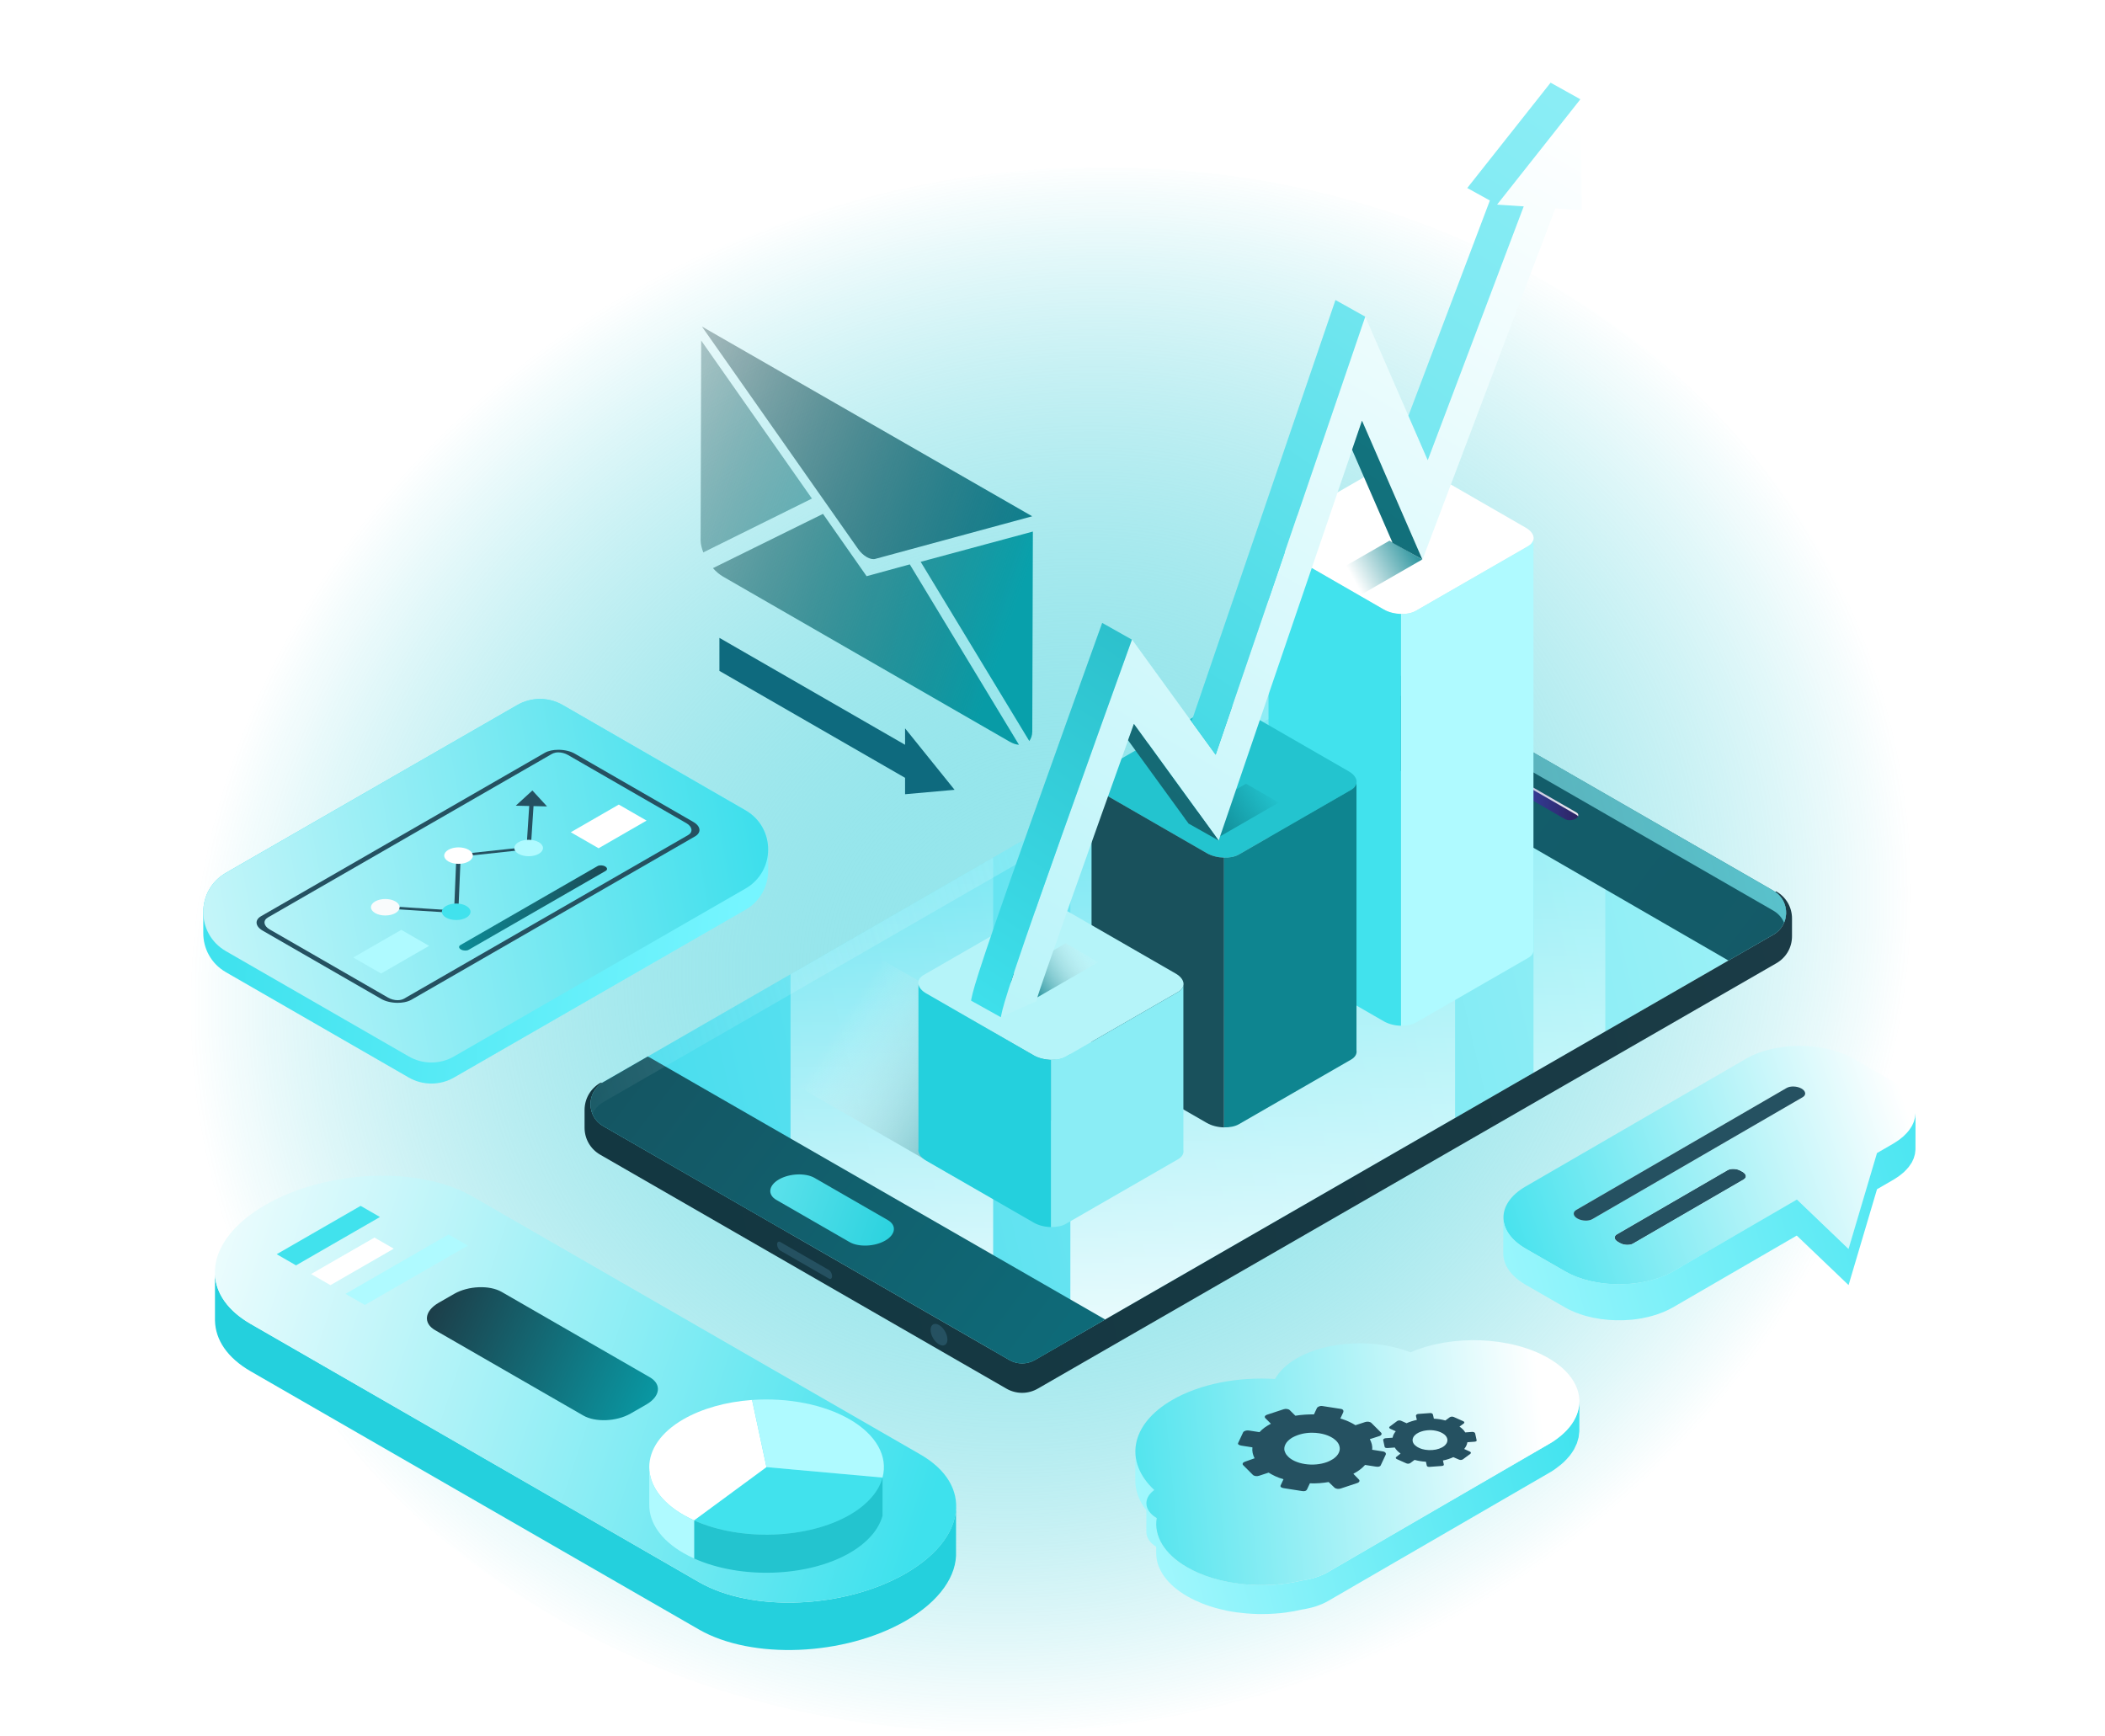 <svg width="611" height="504" viewBox="0 0 611 504" fill="none" xmlns="http://www.w3.org/2000/svg">
<g filter="url(#filter0_f_865_2638)">
<path d="M176.65 477.771C295.769 535.116 449.802 491.149 520.701 379.563C591.601 267.978 552.511 131.035 433.391 73.689C314.272 16.344 160.239 60.312 89.34 171.897C18.44 283.482 57.53 420.425 176.65 477.771Z" fill="url(#paint0_radial_865_2638)"/>
</g>
<g clip-path="url(#clip0_865_2638)">
<path d="M505.829 340.212C506.943 340.852 507.076 341.843 506.12 342.398L474.013 361.011C473.057 361.566 471.338 361.494 470.224 360.854L469.606 360.503C468.493 359.863 468.371 358.873 469.328 358.317L501.435 339.705C502.391 339.149 504.098 339.222 505.212 339.862L505.829 340.212Z" fill="#255161"/>
<path d="M544.862 334.741L536.606 362.569L521.63 348.22L485.6 369.115C477.041 374.079 462.973 374.079 454.353 369.115L442.9 362.52C434.268 357.544 434.22 349.416 442.791 344.452L506.823 307.336C515.383 302.372 529.451 302.372 538.083 307.348L549.535 313.943C558.155 318.907 558.204 327.035 549.632 331.999L544.862 334.741ZM462.21 353.909L523.252 318.52C524.354 317.88 524.208 316.745 522.925 316.008C521.642 315.271 519.68 315.199 518.591 315.827L457.549 351.215C456.448 351.856 456.581 352.979 457.864 353.728C459.135 354.464 461.109 354.549 462.21 353.909ZM474.014 361.011L506.121 342.399C507.078 341.843 506.944 340.865 505.831 340.212L505.213 339.862C504.099 339.222 502.392 339.15 501.436 339.705L469.329 358.317C468.373 358.873 468.494 359.863 469.608 360.503L470.225 360.854C471.351 361.494 473.058 361.566 474.014 361.011Z" fill="url(#paint1_linear_865_2638)"/>
<path d="M522.912 316.008C524.195 316.745 524.34 317.88 523.238 318.52L462.197 353.909C461.095 354.549 459.134 354.464 457.851 353.728C456.567 352.991 456.434 351.855 457.536 351.227L518.577 315.839C519.667 315.199 521.628 315.271 522.912 316.008Z" fill="#255161"/>
<path d="M555.951 323.654C555.927 323.883 555.915 324.125 555.866 324.354C555.83 324.547 555.77 324.729 555.721 324.922C555.661 325.139 555.612 325.369 555.527 325.586C555.467 325.767 555.382 325.948 555.297 326.13C555.201 326.359 555.092 326.589 554.971 326.818C554.886 326.987 554.777 327.144 554.668 327.313C554.51 327.567 554.341 327.833 554.147 328.074C554.038 328.231 553.917 328.376 553.784 328.521C553.506 328.859 553.191 329.197 552.84 329.523C552.719 329.644 552.61 329.753 552.489 329.874C552.283 330.055 552.053 330.236 551.823 330.417C551.617 330.586 551.423 330.755 551.193 330.912C550.951 331.094 550.685 331.251 550.418 331.432C550.14 331.613 549.874 331.806 549.571 331.975L544.813 334.729L536.556 362.557L521.58 348.208L485.551 369.103C484.897 369.477 484.195 369.828 483.481 370.142C483.275 370.238 483.057 370.323 482.852 370.407C482.295 370.637 481.726 370.854 481.144 371.047C480.927 371.12 480.709 371.204 480.491 371.265C480.115 371.386 479.74 371.482 479.365 371.591C479.074 371.675 478.784 371.748 478.493 371.82C478.094 371.917 477.694 372.002 477.282 372.074C477.004 372.134 476.726 372.195 476.435 372.243C475.612 372.388 474.764 372.509 473.917 372.593C473.663 372.618 473.408 372.642 473.142 372.654C472.634 372.69 472.125 372.738 471.617 372.75C471.302 372.762 470.987 372.775 470.66 372.775C470.249 372.787 469.837 372.787 469.437 372.775C469.098 372.775 468.772 372.762 468.433 372.75C468.057 372.738 467.67 372.714 467.295 372.69C466.956 372.666 466.617 372.642 466.278 372.605C465.902 372.569 465.527 372.533 465.164 372.485C464.837 372.448 464.51 372.4 464.183 372.352C463.784 372.291 463.396 372.219 463.009 372.146C462.706 372.086 462.391 372.026 462.089 371.965C461.629 371.869 461.169 371.748 460.709 371.627C460.454 371.567 460.2 371.494 459.958 371.422C459.147 371.192 458.36 370.927 457.597 370.625C457.222 370.48 456.859 370.323 456.495 370.154C456.302 370.069 456.108 369.997 455.926 369.9C455.37 369.634 454.837 369.357 454.316 369.067L442.863 362.472C438.517 359.972 436.35 356.663 436.362 353.365L436.338 363.849C436.326 367.146 438.493 370.444 442.839 372.956L454.292 379.55C454.813 379.852 455.345 380.13 455.902 380.384C456.084 380.468 456.278 380.541 456.459 380.625C456.786 380.77 457.101 380.915 457.44 381.048C457.476 381.06 457.524 381.072 457.573 381.096C458.336 381.398 459.123 381.652 459.934 381.893C459.994 381.905 460.055 381.942 460.115 381.954C460.297 382.002 460.503 382.038 460.684 382.099C461.144 382.219 461.592 382.34 462.064 382.437C462.186 382.461 462.294 382.497 462.416 382.521C462.597 382.558 462.791 382.582 462.972 382.618C463.36 382.691 463.759 382.763 464.147 382.823C464.304 382.848 464.449 382.884 464.607 382.908C464.776 382.932 464.958 382.944 465.14 382.968C465.515 383.017 465.878 383.053 466.253 383.089C466.423 383.101 466.592 383.137 466.762 383.149C466.931 383.162 467.101 383.162 467.258 383.174C467.634 383.198 468.021 383.222 468.396 383.234C468.578 383.246 468.759 383.258 468.953 383.258C469.098 383.258 469.256 383.258 469.401 383.258C469.813 383.258 470.224 383.258 470.636 383.258C470.83 383.258 471.035 383.258 471.229 383.258C471.35 383.258 471.459 383.234 471.58 383.234C472.089 383.21 472.597 383.174 473.106 383.137C473.299 383.125 473.505 383.113 473.699 383.101C473.759 383.101 473.82 383.077 473.868 383.077C474.716 382.992 475.563 382.872 476.387 382.727C476.435 382.715 476.471 382.715 476.52 382.703C476.762 382.654 476.992 382.594 477.234 382.546C477.634 382.461 478.045 382.389 478.445 382.292C478.747 382.219 479.026 382.135 479.316 382.062C479.692 381.954 480.079 381.857 480.442 381.736C480.527 381.712 480.612 381.688 480.697 381.664C480.83 381.616 480.963 381.555 481.096 381.519C481.677 381.326 482.246 381.108 482.803 380.879C483.009 380.794 483.227 380.71 483.433 380.613C484.147 380.287 484.849 379.949 485.503 379.574L521.532 358.68L536.568 373.052L544.825 345.225L549.583 342.471C549.668 342.423 549.765 342.362 549.849 342.314C550.055 342.193 550.237 342.06 550.431 341.928C550.697 341.758 550.963 341.589 551.205 341.408C551.423 341.251 551.629 341.082 551.835 340.913C552.065 340.732 552.295 340.551 552.501 340.369C552.537 340.333 552.585 340.297 552.634 340.261C552.719 340.176 552.779 340.092 552.864 340.019C553.203 339.693 553.518 339.355 553.796 339.017C553.857 338.944 553.941 338.872 554.002 338.799C554.062 338.727 554.099 338.642 554.159 338.57C554.353 338.316 554.51 338.063 554.68 337.809C554.74 337.7 554.837 337.604 554.898 337.495C554.934 337.434 554.946 337.374 554.983 337.314C555.104 337.084 555.201 336.855 555.309 336.625C555.37 336.492 555.443 336.36 555.491 336.227C555.503 336.178 555.515 336.13 555.527 336.082C555.6 335.864 555.661 335.635 555.721 335.417C555.757 335.273 555.818 335.128 555.842 334.983C555.854 334.946 555.854 334.898 555.854 334.862C555.903 334.632 555.915 334.391 555.939 334.161C555.951 334.016 555.987 333.859 555.987 333.714C555.987 333.654 555.987 333.582 555.987 333.521L556.012 323.038C556 323.231 555.975 323.448 555.951 323.654Z" fill="url(#paint2_linear_865_2638)"/>
<path d="M458.384 407.486C458.36 407.861 458.323 408.235 458.251 408.598C458.214 408.803 458.166 408.996 458.117 409.201C458.033 409.54 457.936 409.878 457.827 410.216C457.754 410.421 457.682 410.615 457.609 410.82C457.464 411.182 457.294 411.545 457.1 411.895C456.992 412.1 456.907 412.293 456.786 412.499C456.725 412.595 456.665 412.692 456.604 412.789C456.374 413.163 456.12 413.537 455.841 413.9C455.805 413.948 455.769 413.996 455.732 414.045C455.406 414.455 455.054 414.866 454.679 415.265C454.582 415.373 454.461 415.482 454.352 415.591C454.05 415.893 453.735 416.195 453.396 416.484C453.275 416.593 453.166 416.69 453.033 416.786C452.585 417.161 452.113 417.535 451.604 417.898C451.265 418.163 450.878 418.417 450.478 418.659C450.357 418.731 450.248 418.803 450.127 418.876L385.551 456.318C384.994 456.644 384.413 456.933 383.807 457.199C383.601 457.296 383.371 457.368 383.153 457.453C382.742 457.61 382.342 457.779 381.919 457.912C381.337 458.093 380.744 458.262 380.139 458.395C379.969 458.431 379.788 458.467 379.618 458.504C379.049 458.624 378.48 458.733 377.899 458.818C377.124 458.999 376.35 459.156 375.563 459.301C375.405 459.325 375.248 459.349 375.09 459.385C373.892 459.591 372.693 459.772 371.471 459.893C371.434 459.893 371.398 459.893 371.374 459.905C370.405 460.001 369.425 460.062 368.456 460.098C368.214 460.11 367.972 460.122 367.73 460.122C366.834 460.146 365.938 460.158 365.042 460.134C365.006 460.134 364.969 460.134 364.933 460.134C364.037 460.11 363.141 460.062 362.245 459.989C361.991 459.965 361.737 459.941 361.483 459.917C360.805 459.856 360.127 459.784 359.461 459.687C359.219 459.651 358.977 459.627 358.747 459.591C357.851 459.458 356.955 459.301 356.071 459.132C355.938 459.107 355.805 459.071 355.671 459.047C354.812 458.866 353.964 458.661 353.129 458.431C352.935 458.383 352.742 458.322 352.548 458.274C351.458 457.96 350.393 457.598 349.352 457.199C349.146 457.115 348.928 457.042 348.722 456.958C348.226 456.752 347.754 456.547 347.269 456.33C347.052 456.233 346.822 456.136 346.604 456.028C345.926 455.702 345.26 455.351 344.618 454.989C339.352 451.957 336.386 448.08 335.732 444.119L335.744 440.701C335.478 440.544 335.235 440.375 335.005 440.206L335.03 432.548C333.662 431.268 332.548 429.915 331.688 428.514C330.26 426.195 329.545 423.755 329.558 421.328L329.533 429.746C329.521 432.729 330.599 435.713 332.754 438.478L332.742 444.783C332.742 445.556 332.984 446.341 333.492 447.078C333.964 447.778 334.666 448.431 335.599 449.022V450.822C335.587 455.375 338.589 459.929 344.618 463.395C345.26 463.757 345.926 464.108 346.604 464.434C346.822 464.543 347.039 464.639 347.257 464.736C347.73 464.953 348.214 465.171 348.71 465.364C348.831 465.412 348.94 465.473 349.061 465.521C349.146 465.557 349.255 465.581 349.34 465.618C350.381 466.016 351.446 466.378 352.536 466.692C352.596 466.717 352.657 466.741 352.73 466.753C352.851 466.789 352.984 466.813 353.117 466.849C353.952 467.079 354.8 467.284 355.659 467.465C355.756 467.49 355.841 467.514 355.938 467.538C355.974 467.55 356.01 467.55 356.047 467.562C356.931 467.743 357.826 467.9 358.722 468.021C358.807 468.033 358.88 468.045 358.964 468.057C359.122 468.081 359.279 468.093 359.437 468.106C360.115 468.19 360.78 468.275 361.47 468.335C361.628 468.347 361.773 468.371 361.931 468.383C362.027 468.395 362.124 468.395 362.233 468.395C363.129 468.468 364.025 468.516 364.921 468.54H364.933C364.957 468.54 364.994 468.54 365.018 468.54C365.914 468.565 366.822 468.552 367.718 468.528C367.839 468.528 367.948 468.528 368.069 468.528C368.202 468.528 368.323 468.504 368.444 468.504C369.425 468.468 370.393 468.408 371.362 468.311C371.386 468.311 371.422 468.311 371.446 468.311H371.458C372.681 468.19 373.892 468.021 375.078 467.804C375.175 467.792 375.272 467.779 375.369 467.767C375.429 467.755 375.49 467.743 375.55 467.731C376.337 467.586 377.124 467.429 377.887 467.248C378.202 467.2 378.517 467.151 378.831 467.091C379.098 467.043 379.352 466.982 379.606 466.922C379.776 466.886 379.957 466.849 380.127 466.813C380.72 466.668 381.301 466.523 381.87 466.342C381.882 466.342 381.894 466.33 381.906 466.33C382.342 466.185 382.754 466.016 383.166 465.859C383.371 465.775 383.589 465.714 383.795 465.618C384.4 465.352 384.982 465.062 385.538 464.736L450.115 427.294C450.188 427.246 450.272 427.198 450.345 427.161C450.381 427.137 450.418 427.113 450.466 427.077C450.866 426.835 451.253 426.57 451.592 426.304C452.1 425.941 452.561 425.579 453.021 425.205C453.142 425.108 453.263 424.999 453.384 424.891C453.517 424.782 453.65 424.661 453.783 424.553C453.977 424.371 454.159 424.178 454.34 423.997C454.449 423.888 454.558 423.78 454.667 423.671C455.03 423.284 455.369 422.898 455.684 422.511C455.696 422.487 455.708 422.475 455.72 422.451C455.757 422.403 455.793 422.354 455.829 422.306C456.108 421.944 456.362 421.569 456.592 421.195C456.653 421.098 456.713 421.002 456.774 420.905C456.822 420.833 456.871 420.76 456.907 420.688C456.979 420.567 457.016 420.434 457.088 420.301C457.27 419.939 457.452 419.589 457.597 419.226C457.633 419.13 457.694 419.045 457.718 418.96C457.754 418.852 457.779 418.731 457.815 418.622C457.936 418.284 458.021 417.946 458.105 417.608C458.13 417.487 458.19 417.366 458.214 417.245C458.226 417.161 458.226 417.088 458.239 417.004C458.299 416.629 458.335 416.267 458.372 415.893C458.384 415.76 458.408 415.627 458.42 415.494C458.42 415.41 458.42 415.313 458.42 415.228L458.444 406.81C458.432 407.04 458.396 407.257 458.384 407.486Z" fill="url(#paint3_linear_865_2638)"/>
<path d="M449.4 394.225C460.635 400.699 461.398 410.953 451.616 417.886C451.18 418.224 450.684 418.562 450.139 418.876L385.562 456.318C383.371 457.586 380.732 458.419 377.911 458.83C366.858 461.463 353.649 460.183 344.618 454.989C337.838 451.088 334.884 445.798 335.744 440.701C332.015 438.43 331.773 434.964 335.029 432.548C326.288 424.359 328.008 413.501 340.235 406.412C348.383 401.689 359.412 399.66 370.09 400.3C371.313 398.114 373.395 396.073 376.386 394.334C385.344 389.14 399.279 388.56 409.412 392.582C421.362 387.377 438.456 387.92 449.4 394.225Z" fill="url(#paint4_linear_865_2638)"/>
<path d="M389.206 408.996L383.819 408.163C383.129 408.054 382.415 408.392 382.233 408.791L381.398 410.579V410.591C379.727 410.578 377.778 410.675 375.998 410.977L374.376 409.371C374.025 409.02 373.226 408.888 372.608 409.093L367.766 410.687C367.148 410.893 366.93 411.339 367.293 411.702L368.891 413.296H368.904C367.596 413.997 366.531 414.685 365.586 415.748L362.487 415.265C361.797 415.156 361.022 415.41 360.828 415.808L359.376 418.912C359.194 419.311 359.727 419.564 360.417 419.673L363.516 420.156H363.528C363.395 421.34 363.649 422.306 364.158 423.333L361.337 424.335C360.72 424.541 360.502 425 360.865 425.35L363.649 428.14C364 428.502 364.799 428.623 365.417 428.418L368.214 427.5H368.238C369.46 428.249 370.707 428.877 372.548 429.42L371.712 431.208C371.531 431.606 371.918 431.896 372.596 432.005L377.984 432.85C378.674 432.959 379.17 432.802 379.364 432.403L380.199 430.616V430.604C382.257 430.676 383.879 430.519 385.659 430.229L387.342 431.848C387.693 432.198 388.492 432.319 389.11 432.126L393.952 430.519C394.57 430.314 394.788 429.855 394.436 429.493L392.85 427.862L392.863 427.814C394.17 427.113 395.284 426.328 396.228 425.265L399.327 425.748C400.018 425.857 400.574 425.785 400.768 425.386L402.221 422.282C402.403 421.883 402.088 421.449 401.398 421.34L398.298 420.857H398.286C398.419 419.673 398.117 418.804 397.608 417.777L400.381 416.883C400.998 416.678 401.204 416.219 400.853 415.869L398.068 413.079C397.717 412.728 396.906 412.596 396.289 412.801L393.48 413.719H393.419C392.197 412.958 390.889 412.33 389.049 411.786L389.884 409.999C390.066 409.576 389.896 409.105 389.206 408.996ZM372.838 421.123C372.717 420.555 372.79 419.963 373.068 419.371C373.407 418.634 374.049 417.994 374.872 417.463C374.957 417.403 375.054 417.354 375.139 417.306C375.187 417.282 375.235 417.258 375.272 417.233C375.369 417.185 375.465 417.137 375.562 417.088C375.659 417.04 375.756 416.992 375.865 416.944C375.913 416.919 375.962 416.895 376.022 416.871C376.228 416.787 376.446 416.702 376.664 416.617C376.724 416.593 376.773 416.581 376.833 416.557C376.942 416.521 377.063 416.485 377.172 416.448C377.233 416.436 377.281 416.412 377.342 416.4C377.463 416.364 377.572 416.34 377.693 416.303C377.754 416.291 377.814 416.279 377.875 416.255C377.959 416.231 378.044 416.219 378.129 416.195C378.226 416.171 378.323 416.159 378.419 416.134C378.54 416.11 378.662 416.086 378.795 416.074C378.964 416.05 379.134 416.026 379.303 416.001C379.388 415.989 379.473 415.977 379.557 415.977C379.691 415.965 379.812 415.953 379.945 415.941C380.139 415.929 380.332 415.917 380.538 415.917C380.671 415.917 380.804 415.917 380.938 415.917C381.603 415.917 382.269 415.977 382.947 416.074C384.158 416.267 385.223 416.593 386.107 417.04C386.252 417.113 386.398 417.185 386.531 417.27C386.628 417.318 386.712 417.378 386.797 417.427C386.882 417.487 386.967 417.535 387.051 417.596C387.257 417.741 387.451 417.886 387.62 418.043C387.693 418.103 387.754 418.163 387.826 418.236C387.923 418.333 388.008 418.429 388.093 418.526C388.153 418.598 388.202 418.659 388.25 418.731C388.274 418.767 388.298 418.804 388.323 418.828C388.371 418.9 388.419 418.961 388.456 419.033C388.516 419.142 388.577 419.25 388.625 419.359C388.662 419.432 388.686 419.504 388.71 419.577C388.964 420.277 388.952 421.014 388.601 421.739C388.31 422.354 387.814 422.91 387.172 423.381C387.088 423.442 387.015 423.502 386.93 423.55C386.676 423.719 386.398 423.876 386.107 424.021C386.01 424.07 385.913 424.118 385.804 424.166C385.756 424.19 385.708 424.214 385.647 424.239C385.49 424.299 385.332 424.372 385.175 424.432C383.335 425.108 381.022 425.362 378.746 425C377.657 424.83 376.688 424.541 375.865 424.166C375.514 424.009 375.187 423.828 374.884 423.635C374.787 423.574 374.691 423.502 374.594 423.442C374.364 423.272 374.146 423.103 373.952 422.91C373.758 422.717 373.589 422.536 373.444 422.342C373.419 422.306 373.395 422.27 373.371 422.246C373.323 422.173 373.274 422.113 373.238 422.04C373.201 421.968 373.153 421.896 373.117 421.823C373.044 421.678 372.984 421.533 372.935 421.388C372.923 421.34 372.911 421.292 372.899 421.243C372.862 421.231 372.85 421.171 372.838 421.123Z" fill="#255161"/>
<path d="M415.139 410.204L411.665 410.458C411.217 410.494 410.95 410.784 410.999 411.038L411.253 412.185C410.272 412.402 409.183 412.728 408.275 413.151L406.677 412.439C406.326 412.282 405.817 412.318 405.539 412.523L403.396 414.117C403.118 414.323 403.19 414.613 403.541 414.77L405.127 415.482H405.139C404.667 416.074 404.34 416.618 404.219 417.354L402.222 417.499C401.774 417.535 401.435 417.789 401.483 418.043L401.919 420.048C401.979 420.301 402.391 420.386 402.839 420.35L404.837 420.205H404.849C405.26 420.917 405.805 421.437 406.532 421.956L405.309 422.922C405.03 423.128 405.103 423.417 405.454 423.574L408.214 424.806C408.565 424.963 409.074 424.927 409.352 424.722L410.587 423.804H410.599C411.616 424.07 412.597 424.263 413.892 424.335L414.147 425.483C414.207 425.736 414.546 425.857 414.994 425.821L418.469 425.567C418.917 425.531 419.135 425.374 419.086 425.12L418.832 423.973C420.055 423.731 420.938 423.417 421.846 423.007L423.493 423.719C423.844 423.876 424.352 423.84 424.631 423.635L426.774 422.041C427.052 421.835 426.98 421.533 426.629 421.376L425.03 420.652L425.018 420.615C425.49 420.024 425.805 419.42 425.926 418.671L427.924 418.526C428.372 418.49 428.662 418.381 428.614 418.115L428.178 416.11C428.118 415.857 427.754 415.639 427.306 415.675L425.309 415.82H425.297C424.885 415.108 424.352 414.649 423.638 414.129L424.873 413.224C425.151 413.018 425.079 412.728 424.728 412.571L421.955 411.339C421.604 411.182 421.084 411.219 420.805 411.424L419.558 412.342L419.522 412.354C418.505 412.088 417.488 411.895 416.193 411.835L415.938 410.687C415.89 410.422 415.587 410.168 415.139 410.204ZM410.648 419.48C410.345 419.166 410.139 418.816 410.055 418.429C409.958 417.958 410.055 417.499 410.321 417.076C410.345 417.028 410.381 416.992 410.406 416.944C410.418 416.919 410.442 416.895 410.454 416.883C410.49 416.835 410.527 416.799 410.563 416.762C410.599 416.726 410.636 416.678 410.684 416.642C410.708 416.618 410.72 416.605 410.745 416.581C410.829 416.497 410.914 416.424 411.011 416.352C411.035 416.328 411.059 416.316 411.084 416.291C411.132 416.255 411.181 416.219 411.241 416.183C411.265 416.171 411.289 416.147 411.326 416.134C411.374 416.098 411.435 416.062 411.495 416.038C411.519 416.026 411.556 416.002 411.58 415.989C411.616 415.965 411.665 415.941 411.701 415.917C411.749 415.893 411.798 415.869 411.846 415.845C411.907 415.82 411.967 415.784 412.04 415.76C412.125 415.724 412.21 415.688 412.306 415.651C412.355 415.639 412.403 415.615 412.44 415.603C412.512 415.579 412.585 415.555 412.657 415.531C412.766 415.494 412.875 415.47 412.984 415.434C413.057 415.41 413.142 415.398 413.214 415.374C413.602 415.289 414.013 415.229 414.449 415.192C415.224 415.132 415.987 415.18 416.677 415.325C416.798 415.349 416.907 415.373 417.016 415.398C417.089 415.422 417.161 415.434 417.234 415.458C417.306 415.482 417.379 415.494 417.452 415.518C417.633 415.579 417.803 415.639 417.972 415.7C418.033 415.724 418.105 415.76 418.166 415.784C418.263 415.832 418.36 415.869 418.444 415.917C418.505 415.953 418.566 415.977 418.626 416.014C418.65 416.026 418.687 416.05 418.711 416.062C418.771 416.098 418.82 416.134 418.88 416.171C418.965 416.219 419.038 416.279 419.11 416.328C419.159 416.364 419.207 416.4 419.256 416.436C419.691 416.799 419.982 417.233 420.091 417.705C420.176 418.103 420.115 418.49 419.946 418.852C419.921 418.9 419.897 418.949 419.873 418.985C419.8 419.118 419.704 419.251 419.595 419.371C419.558 419.408 419.522 419.456 419.486 419.492C419.461 419.516 419.449 419.528 419.425 419.552C419.365 419.613 419.292 419.673 419.231 419.734C418.444 420.374 417.197 420.845 415.733 420.941C415.03 420.99 414.352 420.953 413.711 420.857C413.432 420.809 413.178 420.748 412.924 420.688C412.839 420.664 412.754 420.639 412.67 420.615C412.464 420.555 412.27 420.482 412.076 420.398C411.895 420.313 411.713 420.229 411.544 420.132C411.519 420.12 411.483 420.096 411.459 420.084C411.398 420.048 411.35 420.011 411.289 419.975C411.241 419.939 411.18 419.903 411.132 419.866C411.035 419.794 410.938 419.722 410.854 419.637C410.829 419.613 410.793 419.589 410.769 419.565C410.708 419.54 410.684 419.516 410.648 419.48Z" fill="#255161"/>
<path d="M222.96 246.621C222.972 242.188 220.781 237.755 216.386 235.219L163.323 204.65C159.255 202.307 154.243 202.307 150.163 204.65L65.574 253.384C61.179 255.921 58.988 260.353 59 264.786C59 264.81 59 264.822 59 264.846C59 264.87 59 264.882 59 264.907C59 264.931 59 264.943 59 264.967C59 264.991 59 265.003 59 265.027C59 265.051 59 265.064 59 265.088C59 265.112 59 265.124 59 265.148C59 265.172 59 265.184 59 265.208C59 265.233 59 265.245 59 265.269C59 265.293 59 265.305 59 265.329C59 265.353 59 265.365 59 265.39C59 265.414 59 265.426 59 265.45C59 265.474 59 265.486 59 265.51C59 265.535 59 265.547 59 265.571C59 265.595 59 265.607 59 265.631C59 265.655 59 265.667 59 265.692C59 265.716 59 265.728 59 265.752C59 265.776 59 265.788 59 265.812C59 265.837 59 265.849 59 265.873C59 265.897 59 265.909 59 265.933C59 265.957 59 265.969 59 265.994C59 266.018 59 266.03 59 266.054C59 266.078 59 266.09 59 266.114C59 266.138 59 266.151 59 266.175C59 266.199 59 266.211 59 266.235C59 266.259 59 266.271 59 266.295C59 266.32 59 266.332 59 266.356C59 266.38 59 266.392 59 266.416C59 266.44 59 266.452 59 266.477C59 266.501 59 266.513 59 266.537C59 266.561 59 266.573 59 266.597C59 266.622 59 266.634 59 266.658C59 266.682 59 266.694 59 266.718C59 266.742 59 266.754 59 266.779C59 266.803 59 266.815 59 266.839C59 266.863 59 266.875 59 266.899C59 266.924 59 266.936 59 266.96C59 266.984 59 266.996 59 267.02C59 267.044 59 267.056 59 267.081C59 267.105 59 267.117 59 267.141C59 267.165 59 267.177 59 267.201C59 267.225 59 267.238 59 267.262C59 267.286 59 267.298 59 267.322C59 267.346 59 267.358 59 267.382C59 267.407 59 267.419 59 267.443C59 267.467 59 267.479 59 267.503C59 267.527 59 267.539 59 267.564C59 267.588 59 267.6 59 267.624C59 267.648 59 267.66 59 267.684C59 267.709 59 267.721 59 267.745C59 267.769 59 267.781 59 267.805C59 267.829 59 267.841 59 267.866C59 267.89 59 267.902 59 267.926C59 267.95 59 267.962 59 267.986C59 268.011 59 268.023 59 268.047C59 268.071 59 268.083 59 268.107C59 268.131 59 268.143 59 268.168C59 268.192 59 268.204 59 268.228C59 268.252 59 268.264 59 268.288C59 268.312 59 268.325 59 268.349C59 268.373 59 268.385 59 268.409C59 268.433 59 268.445 59 268.469C59 268.494 59 268.506 59 268.53C59 268.554 59 268.566 59 268.59C59 268.614 59 268.626 59 268.651C59 268.675 59 268.687 59 268.711C59 268.735 59 268.747 59 268.771C59 268.796 59 268.808 59 268.832C59 268.856 59 268.868 59 268.892C59 268.916 59 268.928 59 268.953C59 268.977 59 268.989 59 269.013C59 269.037 59 269.049 59 269.073C59 269.098 59 269.11 59 269.134C59 269.158 59 269.17 59 269.194C59 269.218 59 269.23 59 269.255C59 269.279 59 269.291 59 269.315C59 269.339 59 269.351 59 269.375C59 269.399 59 269.412 59 269.436C59 269.46 59 269.472 59 269.496C59 269.52 59 269.532 59 269.556C59 269.581 59 269.593 59 269.617C59 269.641 59 269.653 59 269.677C59 269.701 59 269.714 59 269.738C59 269.762 59 269.774 59 269.798C59 269.822 59 269.834 59 269.858C59 269.883 59 269.895 59 269.919C59 269.943 59 269.955 59 269.979C59 270.003 59 270.015 59 270.04C59 270.064 59 270.076 59 270.1C59 270.124 59 270.136 59 270.16C59 270.185 59 270.197 59 270.221C59 270.245 59 270.257 59 270.281C59 270.305 59 270.317 59 270.342C59 270.366 59 270.378 59 270.402C59 270.426 59 270.438 59 270.462C59 270.486 59 270.499 59 270.523C59 270.547 59 270.559 59 270.583C59 270.607 59 270.619 59 270.644C59 270.668 59 270.68 59 270.704C59 270.728 59 270.74 59 270.764C59 270.788 59 270.801 59 270.825C58.988 275.257 61.179 279.69 65.574 282.226L118.637 312.796C122.705 315.139 127.717 315.139 131.797 312.796L216.386 264.109C220.781 261.573 222.972 257.14 222.96 252.708C222.96 252.684 222.96 252.672 222.96 252.647C222.96 252.623 222.96 252.611 222.96 252.587C222.96 252.563 222.96 252.551 222.96 252.527C222.96 252.502 222.96 252.49 222.96 252.466C222.96 252.442 222.96 252.43 222.96 252.406C222.96 252.382 222.96 252.37 222.96 252.345C222.96 252.321 222.96 252.309 222.96 252.285C222.96 252.261 222.96 252.249 222.96 252.225C222.96 252.201 222.96 252.188 222.96 252.164C222.96 252.14 222.96 252.128 222.96 252.104C222.96 252.08 222.96 252.068 222.96 252.043C222.96 252.019 222.96 252.007 222.96 251.983C222.96 251.959 222.96 251.947 222.96 251.923C222.96 251.899 222.96 251.886 222.96 251.862C222.96 251.838 222.96 251.826 222.96 251.802C222.96 251.778 222.96 251.766 222.96 251.742C222.96 251.717 222.96 251.705 222.96 251.681C222.96 251.657 222.96 251.645 222.96 251.621C222.96 251.597 222.96 251.585 222.96 251.56C222.96 251.536 222.96 251.524 222.96 251.5C222.96 251.476 222.96 251.464 222.96 251.44C222.96 251.415 222.96 251.403 222.96 251.379C222.96 251.355 222.96 251.343 222.96 251.319C222.96 251.295 222.96 251.283 222.96 251.258C222.96 251.234 222.96 251.222 222.96 251.198C222.96 251.174 222.96 251.162 222.96 251.138C222.96 251.113 222.96 251.101 222.96 251.077C222.96 251.053 222.96 251.041 222.96 251.017C222.96 250.993 222.96 250.981 222.96 250.956C222.96 250.932 222.96 250.92 222.96 250.896C222.96 250.872 222.96 250.86 222.96 250.836C222.96 250.812 222.96 250.799 222.96 250.775C222.96 250.751 222.96 250.739 222.96 250.715C222.96 250.691 222.96 250.679 222.96 250.655C222.96 250.63 222.96 250.618 222.96 250.594C222.96 250.57 222.96 250.558 222.96 250.534C222.96 250.51 222.96 250.498 222.96 250.473C222.96 250.449 222.96 250.437 222.96 250.413C222.96 250.389 222.96 250.377 222.96 250.353C222.96 250.328 222.96 250.316 222.96 250.292C222.96 250.268 222.96 250.256 222.96 250.232C222.96 250.208 222.96 250.196 222.96 250.171C222.96 250.147 222.96 250.135 222.96 250.111C222.96 250.087 222.96 250.075 222.96 250.051C222.96 250.026 222.96 250.014 222.96 249.99C222.96 249.966 222.96 249.954 222.96 249.93C222.96 249.906 222.96 249.894 222.96 249.869C222.96 249.845 222.96 249.833 222.96 249.809C222.96 249.785 222.96 249.773 222.96 249.749C222.96 249.725 222.96 249.712 222.96 249.688C222.96 249.664 222.96 249.652 222.96 249.628C222.96 249.604 222.96 249.592 222.96 249.568C222.96 249.543 222.96 249.531 222.96 249.507C222.96 249.483 222.96 249.471 222.96 249.447C222.96 249.423 222.96 249.411 222.96 249.386C222.96 249.362 222.96 249.35 222.96 249.326C222.96 249.302 222.96 249.29 222.96 249.266C222.96 249.241 222.96 249.229 222.96 249.205C222.96 249.181 222.96 249.169 222.96 249.145C222.96 249.121 222.96 249.109 222.96 249.084C222.96 249.06 222.96 249.048 222.96 249.024C222.96 249 222.96 248.988 222.96 248.964C222.96 248.939 222.96 248.927 222.96 248.903C222.96 248.879 222.96 248.867 222.96 248.843C222.96 248.819 222.96 248.807 222.96 248.782C222.96 248.758 222.96 248.746 222.96 248.722C222.96 248.698 222.96 248.686 222.96 248.662C222.96 248.638 222.96 248.625 222.96 248.601C222.96 248.577 222.96 248.565 222.96 248.541C222.96 248.517 222.96 248.505 222.96 248.481C222.96 248.456 222.96 248.444 222.96 248.42C222.96 248.396 222.96 248.384 222.96 248.36C222.96 248.336 222.96 248.323 222.96 248.299C222.96 248.275 222.96 248.263 222.96 248.239C222.96 248.215 222.96 248.203 222.96 248.179C222.96 248.154 222.96 248.142 222.96 248.118C222.96 248.094 222.96 248.082 222.96 248.058C222.96 248.034 222.96 248.022 222.96 247.997C222.96 247.973 222.96 247.961 222.96 247.937C222.96 247.913 222.96 247.901 222.96 247.877C222.96 247.852 222.96 247.84 222.96 247.816C222.96 247.792 222.96 247.78 222.96 247.756C222.96 247.732 222.96 247.72 222.96 247.695C222.96 247.671 222.96 247.659 222.96 247.635C222.96 247.611 222.96 247.599 222.96 247.575C222.96 247.551 222.96 247.538 222.96 247.514C222.96 247.49 222.96 247.478 222.96 247.454C222.96 247.43 222.96 247.418 222.96 247.393C222.96 247.369 222.96 247.357 222.96 247.333C222.96 247.309 222.96 247.297 222.96 247.273C222.96 247.249 222.96 247.236 222.96 247.212C222.96 247.188 222.96 247.176 222.96 247.152C222.96 247.128 222.96 247.116 222.96 247.092C222.96 247.067 222.96 247.055 222.96 247.031C222.96 247.007 222.96 246.995 222.96 246.971C222.96 246.947 222.96 246.935 222.96 246.91C222.96 246.886 222.96 246.874 222.96 246.85C222.96 246.826 222.96 246.814 222.96 246.79C222.96 246.765 222.96 246.753 222.96 246.729C222.96 246.657 222.96 246.645 222.96 246.621Z" fill="url(#paint5_linear_865_2638)"/>
<path d="M118.637 306.672L65.574 276.115C56.809 271.066 56.809 258.433 65.574 253.384L150.163 204.662C154.23 202.319 159.243 202.319 163.323 204.662L216.386 235.219C225.151 240.267 225.151 252.901 216.386 257.949L131.797 306.672C127.729 309.027 122.717 309.027 118.637 306.672Z" fill="url(#paint6_linear_865_2638)"/>
<path d="M117.379 290.935C116.773 291.055 116.12 291.116 115.43 291.116C113.65 291.116 111.907 290.705 110.672 289.992L76.265 270.173C74.073 268.916 73.868 267.056 75.793 265.957L158.19 218.503C159.146 217.96 160.527 217.658 162.076 217.658C163.856 217.658 165.599 218.068 166.834 218.781L201.241 238.601C203.432 239.857 203.638 241.717 201.713 242.816L119.328 290.27C118.783 290.56 118.129 290.79 117.379 290.935ZM161.253 218.479C160.781 218.576 160.418 218.733 160.163 218.878L77.766 266.332C76.277 267.189 76.495 268.772 78.238 269.786L112.645 289.606C113.456 290.077 114.497 290.355 115.417 290.355C116.313 290.355 116.943 290.101 117.318 289.884L199.716 242.43C201.217 241.572 200.987 239.99 199.244 238.975L164.837 219.155C164.025 218.684 162.984 218.407 162.064 218.407C161.762 218.407 161.495 218.443 161.253 218.479Z" fill="#255161"/>
<path d="M175.817 252.804L136.023 275.728C135.454 276.054 134.449 276.018 133.795 275.632C133.141 275.257 133.069 274.678 133.638 274.351L173.432 251.428C174.001 251.101 175.006 251.138 175.66 251.524C176.314 251.899 176.386 252.478 175.817 252.804Z" fill="url(#paint7_linear_865_2638)"/>
<path d="M133.021 265.088L111.762 263.735L111.907 263.01L131.81 264.291L132.488 248.082L152.839 245.884L153.663 233.214L154.91 233.238L154.05 246.476L133.711 248.686L133.021 265.088Z" fill="#255161"/>
<path d="M158.783 234.096L154.534 229.47L149.703 233.89L158.783 234.096Z" fill="#255161"/>
<path d="M114.776 261.682C116.399 262.612 116.399 264.134 114.776 265.064C113.154 265.994 110.527 265.994 108.892 265.064C107.27 264.134 107.27 262.612 108.892 261.682C110.515 260.74 113.154 260.74 114.776 261.682Z" fill="#F9FBFC"/>
<path d="M135.358 262.998C136.981 263.928 136.981 265.45 135.358 266.38C133.736 267.31 131.109 267.31 129.475 266.38C127.852 265.45 127.852 263.928 129.475 262.998C131.097 262.056 133.736 262.056 135.358 262.998Z" fill="#41E2ED"/>
<path d="M136.036 246.693C137.658 247.623 137.658 249.145 136.036 250.075C134.414 251.005 131.787 251.005 130.152 250.075C128.53 249.145 128.53 247.623 130.152 246.693C131.787 245.751 134.414 245.751 136.036 246.693Z" fill="white"/>
<path d="M156.388 244.483C158.01 245.413 158.01 246.935 156.388 247.865C154.765 248.795 152.138 248.795 150.504 247.865C148.882 246.935 148.882 245.413 150.504 244.483C152.126 243.553 154.765 243.553 156.388 244.483Z" fill="#AFFAFF"/>
<path d="M124.545 274.581L110.61 282.601L102.535 277.951L116.482 269.931L124.545 274.581Z" fill="#AFFAFF"/>
<path d="M187.682 238.214L173.747 246.246L165.672 241.596L179.607 233.564L187.682 238.214Z" fill="white"/>
<path d="M514.753 271.332L300.369 394.817C298.081 396.133 295.272 396.133 292.984 394.817L175.09 326.915C170.163 324.076 170.163 316.987 175.09 314.148L389.474 190.663C391.762 189.347 394.571 189.347 396.859 190.663L514.753 258.566C519.68 261.404 519.68 268.494 514.753 271.332Z" fill="url(#paint8_linear_865_2638)"/>
<path d="M389.474 190.663L310.684 236.04V388.874L422.355 324.547V205.338L396.859 190.651C394.571 189.347 391.762 189.347 389.474 190.663ZM229.461 358.221L288.275 392.099V248.952L229.461 282.83V358.221ZM445.116 218.455V311.443L465.963 299.437V230.472L445.116 218.455Z" fill="url(#paint9_linear_865_2638)"/>
<path d="M174.23 314.366L174.908 314.257C170.174 317.168 170.223 324.1 175.089 326.903L292.983 394.805C295.272 396.121 298.08 396.121 300.368 394.805L514.752 271.32C519.522 268.578 519.655 261.851 515.188 258.855L515.599 258.783C518.445 260.426 520.152 263.36 520.152 266.646V271.767C520.152 275.052 518.457 277.987 515.599 279.629L301.228 403.114C299.848 403.911 298.274 404.334 296.676 404.334C295.078 404.334 293.504 403.911 292.124 403.114L174.23 335.212C171.385 333.57 169.678 330.635 169.678 327.349V322.228C169.69 318.955 171.385 316.008 174.23 314.366Z" fill="url(#paint10_linear_865_2638)"/>
<path d="M175.089 314.148L187.982 306.72L188.551 306.962L320.804 383.053L300.38 394.817C298.092 396.133 295.283 396.133 292.995 394.817L175.101 326.915C170.161 324.076 170.161 316.974 175.089 314.148Z" fill="url(#paint11_linear_865_2638)"/>
<path d="M369.303 202.282L389.472 190.663C391.76 189.347 394.569 189.347 396.857 190.663L514.751 258.566C519.679 261.404 519.679 268.494 514.751 271.332L501.713 278.844L369.303 202.282Z" fill="url(#paint12_linear_865_2638)"/>
<path d="M430.15 223.902L454.267 237.792C455.066 238.251 456.458 238.19 457.378 237.659C458.298 237.127 458.395 236.318 457.596 235.871L433.48 221.982C432.681 221.523 431.289 221.583 430.368 222.114C429.448 222.634 429.351 223.443 430.15 223.902Z" fill="url(#paint13_linear_865_2638)"/>
<path d="M225.368 348.341L246.591 360.564C249.23 362.086 253.891 361.892 256.942 360.141C259.993 358.378 260.332 355.696 257.681 354.175L236.458 341.952C233.819 340.43 229.158 340.623 226.107 342.374C223.056 344.138 222.717 346.819 225.368 348.341Z" fill="url(#paint14_linear_865_2638)"/>
<path d="M275.004 388.862C275.004 387.316 273.903 385.42 272.559 384.647C271.215 383.874 270.113 384.502 270.113 386.048C270.113 387.594 271.215 389.49 272.559 390.263C273.903 391.036 275.004 390.408 275.004 388.862Z" fill="#255161"/>
<path d="M226.495 363.04L240.587 371.156C241.107 371.458 241.519 371.132 241.519 370.455C241.519 369.767 241.095 368.97 240.587 368.668L226.495 360.552C225.974 360.25 225.562 360.576 225.562 361.252C225.562 361.941 225.986 362.75 226.495 363.04Z" fill="#255161"/>
<path d="M514.752 264.363L396.858 196.461C394.57 195.144 391.761 195.144 389.473 196.461L175.089 319.946C173.612 320.803 172.583 322.035 171.99 323.424C170.622 320.187 171.639 316.129 175.089 314.148L389.473 190.663C391.761 189.347 394.57 189.347 396.858 190.663L514.752 258.566C518.202 260.546 519.219 264.617 517.851 267.841C517.258 266.465 516.229 265.22 514.752 264.363Z" fill="url(#paint15_linear_865_2638)"/>
<path d="M405.418 206.546C406.822 205.737 406.822 204.408 405.418 203.599C404.014 202.79 401.713 202.79 400.309 203.599C398.905 204.408 398.905 205.737 400.309 206.546C401.713 207.355 404.014 207.355 405.418 206.546Z" fill="#007E93"/>
<path d="M430.368 222.102C431.288 221.571 432.68 221.51 433.479 221.969L457.595 235.859C458.104 236.149 458.237 236.584 458.043 236.994C457.959 236.825 457.813 236.68 457.595 236.547L433.479 222.658C432.68 222.199 431.288 222.259 430.368 222.791C430.029 222.984 429.811 223.213 429.702 223.455C429.472 223.02 429.702 222.489 430.368 222.102Z" fill="url(#paint16_linear_865_2638)"/>
<path d="M257.68 354.863L236.457 342.64C233.818 341.118 229.157 341.312 226.106 343.063C224.605 343.92 223.769 345.007 223.612 346.082C223.43 344.814 224.278 343.425 226.106 342.374C229.157 340.611 233.818 340.43 236.457 341.952L257.68 354.174C259.024 354.947 259.593 356.022 259.435 357.122C259.314 356.276 258.745 355.479 257.68 354.863Z" fill="url(#paint17_linear_865_2638)"/>
<path d="M400.308 203.599C401.713 202.79 404.013 202.79 405.417 203.599C406.277 204.094 406.604 204.77 406.41 205.411C406.289 205 405.962 204.601 405.417 204.287C404.013 203.478 401.713 203.478 400.308 204.287C399.764 204.601 399.437 205 399.316 205.411C399.122 204.782 399.449 204.094 400.308 203.599Z" fill="url(#paint18_linear_865_2638)"/>
<path d="M321.034 316.081L276.942 341.481L212.051 304.099L256.155 278.699L321.034 316.081Z" fill="url(#paint19_linear_865_2638)"/>
<path d="M443.554 158.56L410.975 177.329C408.602 178.694 404.413 178.525 401.665 176.943L370.43 158.947C367.682 157.365 367.391 154.961 369.764 153.584L402.343 134.815C404.716 133.45 408.905 133.619 411.653 135.201L442.888 153.198C445.624 154.78 445.927 157.195 443.554 158.56Z" fill="white"/>
<path d="M445.103 275.354V156.664C444.958 157.376 444.437 158.041 443.542 158.56L410.963 177.329C409.825 177.981 408.263 178.283 406.641 178.235V297.758C408.263 297.795 409.825 297.505 410.963 296.852L443.542 278.083C444.789 277.371 445.297 276.368 445.103 275.354Z" fill="#AFFAFF"/>
<path d="M401.665 176.943L370.43 158.947C369.122 158.198 368.372 157.256 368.202 156.326V275.016C367.96 276.187 368.723 277.492 370.43 278.482L401.665 296.478C403.093 297.299 404.897 297.734 406.653 297.77V178.235C404.909 178.187 403.093 177.764 401.665 176.943Z" fill="#41E2ED"/>
<path d="M392.173 229.288L359.594 248.058C357.221 249.422 353.033 249.253 350.284 247.671L319.049 229.675C316.301 228.093 316.011 225.689 318.383 224.312L350.962 205.543C353.335 204.178 357.524 204.348 360.272 205.93L391.507 223.926C394.243 225.508 394.546 227.924 392.173 229.288Z" fill="#23C4CF"/>
<path d="M393.734 304.86V227.392C393.589 228.105 393.068 228.769 392.172 229.288L359.594 248.057C358.456 248.71 356.894 249.012 355.271 248.963V327.265C356.894 327.301 358.456 327.011 359.594 326.359L392.172 307.59C393.419 306.877 393.916 305.875 393.734 304.86Z" fill="#0E8590"/>
<path d="M350.296 247.671L319.061 229.675C317.753 228.926 317.002 227.984 316.833 227.054V304.522C316.591 305.693 317.354 306.998 319.061 307.988L350.296 325.984C351.724 326.806 353.528 327.24 355.283 327.277V248.975C353.528 248.915 351.712 248.492 350.296 247.671Z" fill="#19515C"/>
<path d="M341.931 287.987L309.352 306.757C306.979 308.121 302.79 307.952 300.042 306.37L268.807 288.374C266.059 286.792 265.768 284.388 268.141 283.011L300.72 264.242C303.093 262.877 307.282 263.047 310.03 264.629L341.265 282.625C344.013 284.207 344.304 286.623 341.931 287.987Z" fill="#B5F4F9"/>
<path d="M343.492 333.799V286.091C343.347 286.804 342.826 287.468 341.93 287.987L309.351 306.756C308.213 307.409 306.652 307.711 305.029 307.662V356.203C306.652 356.24 308.213 355.95 309.351 355.298L341.93 336.529C343.177 335.828 343.674 334.826 343.492 333.799Z" fill="#8AEDF5"/>
<path d="M300.053 306.37L268.818 288.374C267.511 287.625 266.76 286.683 266.591 285.753V333.461C266.349 334.632 267.111 335.937 268.818 336.927L300.053 354.923C301.482 355.745 303.286 356.179 305.041 356.216V307.674C303.286 307.626 301.482 307.191 300.053 306.37Z" fill="#24D0DD"/>
<path d="M403.31 156.954L412.801 162.425L395.041 172.655L385.537 167.184L403.31 156.954Z" fill="url(#paint20_linear_865_2638)"/>
<path d="M309.327 273.844L318.83 279.303L301.058 289.546L291.566 284.074L309.327 273.844Z" fill="url(#paint21_linear_865_2638)"/>
<path d="M361.676 227.513L371.168 232.984L353.408 243.215L343.916 237.743L361.676 227.513Z" fill="url(#paint22_linear_865_2638)"/>
<path d="M459.159 61.019L458.723 28.819L434.546 59.4L442.282 59.908L414.413 133.571L396.289 91.926L352.863 219.095L328.577 185.639L324.218 197.765C324.134 197.995 315.816 221.16 307.608 244.217C290.344 292.71 291.058 292.939 290.514 295.295C290.514 295.295 300.756 290.62 300.72 290.741C301.858 286.586 317.293 243.19 329.146 210.145L353.734 244L395.357 122.133L412.899 162.425L451.447 60.512L459.159 61.019Z" fill="url(#paint23_linear_865_2638)"/>
<path d="M324.206 197.765L328.553 185.687L319.921 180.82L315.562 192.946C315.477 193.176 307.16 216.341 298.952 239.398C281.688 287.891 282.402 288.12 281.857 290.475L290.502 295.295C291.046 292.939 290.332 292.722 307.596 244.217C315.792 221.16 324.122 197.995 324.206 197.765Z" fill="url(#paint24_linear_865_2638)"/>
<path d="M442.282 59.908L434.546 59.4L458.723 28.819L450.079 24L425.89 54.581L432.452 58.205L408.808 120.696L396.277 91.926L414.413 133.571L442.282 59.908Z" fill="url(#paint25_linear_865_2638)"/>
<path d="M396.277 91.926L387.633 87.095L345.853 209.445L328.564 185.639L352.85 219.095L396.277 91.926Z" fill="url(#paint26_linear_865_2638)"/>
<path d="M327.427 214.88L345.066 239.168L345.078 239.12L353.71 243.988L329.122 210.133C328.092 213.008 326.942 216.232 327.427 214.88Z" fill="url(#paint27_linear_865_2638)"/>
<path d="M392.451 130.551L404.219 157.594L412.863 162.413L395.333 122.121L392.451 130.551Z" fill="url(#paint28_linear_865_2638)"/>
<path d="M262.839 456.777C245.091 467.007 218.226 468.118 202.851 459.252L72.754 384.321C66.058 380.468 62.657 375.359 62.402 369.972V383.077C62.402 383.186 62.402 383.294 62.402 383.403C62.535 388.911 65.925 394.14 72.754 398.078L202.851 473.021C218.226 481.874 245.079 480.763 262.839 470.545C272.863 464.772 277.839 457.32 277.5 450.339V436.908C277.67 443.793 272.706 451.088 262.839 456.777Z" fill="#24D0DD"/>
<path d="M202.863 459.252L72.754 384.321C57.378 375.468 59.303 359.996 77.064 349.766C94.812 339.536 121.677 338.425 137.052 347.29L267.162 422.234C282.537 431.087 280.612 446.559 262.852 456.789C245.091 466.994 218.239 468.106 202.863 459.252Z" fill="url(#paint29_linear_865_2638)"/>
<path d="M222.476 425.893L201.459 441.353C214.97 447.44 234.449 446.764 246.58 439.771C251.677 436.836 255.031 433.031 256.157 428.925L222.476 425.893Z" fill="#41E2ED"/>
<path d="M222.477 425.893L218.3 406.4C210.757 406.931 203.748 408.912 198.372 412.004C185.152 419.625 185.152 432.162 198.372 439.771C199.353 440.327 200.382 440.858 201.472 441.353L222.477 425.893Z" fill="white"/>
<path d="M222.478 425.893L256.158 428.937C257.841 422.741 254.282 416.436 246.582 412.004C239.16 407.728 228.712 405.663 218.301 406.4L222.478 425.893Z" fill="#AFFAFF"/>
<path d="M246.594 439.783C251.691 436.848 255.044 433.044 256.17 428.937V439.988C255.056 444.095 251.703 447.887 246.594 450.834C234.463 457.815 214.984 458.504 201.473 452.417V441.365C214.972 447.44 234.463 446.764 246.594 439.783Z" fill="#23C4CF"/>
<path d="M198.373 439.783C199.353 440.339 200.382 440.87 201.472 441.365V452.417C200.382 451.921 199.353 451.402 198.373 450.834C191.726 447.006 188.421 441.933 188.457 436.86V426.159C188.457 426.099 188.457 426.038 188.457 425.978C188.506 430.99 191.799 435.991 198.373 439.783Z" fill="#AFFAFF"/>
<path d="M145.611 375.033L188.589 399.793C192.124 401.822 191.676 405.373 187.597 407.728L183.057 410.337C178.977 412.68 172.814 412.946 169.279 410.904L126.301 386.145C122.766 384.116 123.214 380.565 127.294 378.21L131.834 375.601C135.913 373.258 142.076 373.004 145.611 375.033Z" fill="url(#paint30_linear_865_2638)"/>
<path d="M100.283 375.601L105.901 378.826L135.804 361.602L130.199 358.365L100.283 375.601Z" fill="#AFFAFF"/>
<path d="M90.297 369.84L95.914 373.076L114.292 362.484L108.687 359.259L90.297 369.84Z" fill="white"/>
<path d="M80.32 364.09L85.926 367.327L110.284 353.293L104.679 350.056L80.32 364.09Z" fill="#41E2ED"/>
<path d="M203.529 98.859L235.672 144.731L204.134 160.36C203.698 159.188 203.359 157.944 203.359 156.833L203.529 98.859Z" fill="url(#paint31_linear_865_2638)"/>
<path d="M238.881 149.176L251.544 167.269L264.074 163.838L295.769 216.208C294.946 216.16 294.014 215.846 293.033 215.29L209.922 167.413C208.844 166.797 207.827 165.928 206.943 164.925L238.881 149.176Z" fill="url(#paint32_linear_865_2638)"/>
<path d="M299.801 154.309L299.632 212.283C299.632 213.491 299.281 214.421 298.76 215.109L267.234 163.09L299.801 154.309Z" fill="url(#paint33_linear_865_2638)"/>
<path d="M299.607 149.876L254.049 162.244C253.347 162.437 252.451 162.22 251.555 161.701C250.66 161.181 249.776 160.372 249.074 159.37L203.734 94.789L299.607 149.876Z" fill="url(#paint34_linear_865_2638)"/>
<path d="M262.707 230.557L277.077 229.277L262.707 211.437V216.208L208.82 185.168V194.758L262.707 225.798V230.557Z" fill="url(#paint35_linear_865_2638)"/>
</g>
<defs>
<filter id="filter0_f_865_2638" x="29.988" y="24.522" width="550.064" height="502.417" filterUnits="userSpaceOnUse" color-interpolation-filters="sRGB">
<feFlood flood-opacity="0" result="BackgroundImageFix"/>
<feBlend mode="normal" in="SourceGraphic" in2="BackgroundImageFix" result="shape"/>
<feGaussianBlur stdDeviation="12" result="effect1_foregroundBlur_865_2638"/>
</filter>
<radialGradient id="paint0_radial_865_2638" cx="0" cy="0" r="1" gradientUnits="userSpaceOnUse" gradientTransform="translate(305.02 275.73) rotate(74.069) scale(224.929 253.005)">
<stop stop-color="#9AE8EE"/>
<stop offset="1" stop-color="#00BDCB" stop-opacity="0"/>
</radialGradient>
<linearGradient id="paint1_linear_865_2638" x1="554.212" y1="324.052" x2="432.869" y2="363.885" gradientUnits="userSpaceOnUse">
<stop stop-color="white"/>
<stop offset="1" stop-color="#3FE1ED"/>
</linearGradient>
<linearGradient id="paint2_linear_865_2638" x1="566" y1="341.514" x2="431.156" y2="378.506" gradientUnits="userSpaceOnUse">
<stop stop-color="#48E5F1"/>
<stop offset="1" stop-color="#9DF7FD"/>
</linearGradient>
<linearGradient id="paint3_linear_865_2638" x1="458.098" y1="416.412" x2="316.9" y2="454.424" gradientUnits="userSpaceOnUse">
<stop stop-color="#41E3EF"/>
<stop offset="1" stop-color="#AEFAFF"/>
</linearGradient>
<linearGradient id="paint4_linear_865_2638" x1="448.22" y1="418.478" x2="315.86" y2="431.422" gradientUnits="userSpaceOnUse">
<stop stop-color="white"/>
<stop offset="1" stop-color="#3EE1EC"/>
</linearGradient>
<linearGradient id="paint5_linear_865_2638" x1="215.481" y1="265.765" x2="70.208" y2="252.012" gradientUnits="userSpaceOnUse">
<stop stop-color="#75F5FF"/>
<stop offset="1" stop-color="#40E2EE"/>
</linearGradient>
<linearGradient id="paint6_linear_865_2638" x1="220.246" y1="241.375" x2="-9.333" y2="282.972" gradientUnits="userSpaceOnUse">
<stop stop-color="#3EDFEC"/>
<stop offset="1" stop-color="white"/>
</linearGradient>
<linearGradient id="paint7_linear_865_2638" x1="133.241" y1="263.581" x2="176.198" y2="263.581" gradientUnits="userSpaceOnUse">
<stop offset="0" stop-color="#0C8C97"/>
<stop offset="1" stop-color="#1B4A55"/>
</linearGradient>
<linearGradient id="paint8_linear_865_2638" x1="507.659" y1="254.775" x2="161.569" y2="335.894" gradientUnits="userSpaceOnUse">
<stop stop-color="#9CF1F7"/>
<stop offset="1" stop-color="#42DBED"/>
</linearGradient>
<linearGradient id="paint9_linear_865_2638" x1="347.711" y1="417.893" x2="347.711" y2="209.192" gradientUnits="userSpaceOnUse">
<stop offset="0.02" stop-color="white"/>
<stop offset="0.958" stop-color="white" stop-opacity="0"/>
</linearGradient>
<linearGradient id="paint10_linear_865_2638" x1="665.658" y1="264.314" x2="194.487" y2="369.015" gradientUnits="userSpaceOnUse">
<stop stop-color="#B6B9FE"/>
<stop offset="0" stop-color="#1E3D48"/>
<stop offset="0.995" stop-color="#133741"/>
</linearGradient>
<linearGradient id="paint11_linear_865_2638" x1="407.638" y1="476.465" x2="-22.002" y2="148.17" gradientUnits="userSpaceOnUse">
<stop stop-color="#097C8B"/>
<stop offset="1" stop-color="#1F323D"/>
</linearGradient>
<linearGradient id="paint12_linear_865_2638" x1="539.201" y1="304.288" x2="109.561" y2="-24.006" gradientUnits="userSpaceOnUse">
<stop stop-color="#B6B9FE"/>
<stop offset="0" stop-color="#145966"/>
<stop offset="1" stop-color="#0F6A78"/>
</linearGradient>
<linearGradient id="paint13_linear_865_2638" x1="429.609" y1="229.883" x2="458.133" y2="229.883" gradientUnits="userSpaceOnUse">
<stop offset="0" stop-color="#3A55CA"/>
<stop offset="1" stop-color="#2D2463"/>
</linearGradient>
<linearGradient id="paint14_linear_865_2638" x1="264.922" y1="359.329" x2="199.58" y2="336.688" gradientUnits="userSpaceOnUse">
<stop offset="0" stop-color="#24D0DD"/>
<stop offset="1" stop-color="#7BEBF3"/>
</linearGradient>
<linearGradient id="paint15_linear_865_2638" x1="641.256" y1="176.129" x2="149.9" y2="315.636" gradientUnits="userSpaceOnUse">
<stop stop-color="#3CE1ED"/>
<stop offset="1" stop-color="white" stop-opacity="0"/>
</linearGradient>
<linearGradient id="paint16_linear_865_2638" x1="465.281" y1="236.689" x2="390.566" y2="208.945" gradientUnits="userSpaceOnUse">
<stop stop-color="white"/>
<stop offset="1" stop-color="white" stop-opacity="0"/>
</linearGradient>
<linearGradient id="paint17_linear_865_2638" x1="401.865" y1="407.473" x2="327.15" y2="379.73" gradientUnits="userSpaceOnUse">
<stop stop-color="white"/>
<stop offset="1" stop-color="white" stop-opacity="0"/>
</linearGradient>
<linearGradient id="paint18_linear_865_2638" x1="468.205" y1="228.818" x2="393.49" y2="201.074" gradientUnits="userSpaceOnUse">
<stop stop-color="white"/>
<stop offset="1" stop-color="white" stop-opacity="0"/>
</linearGradient>
<linearGradient id="paint19_linear_865_2638" x1="300.709" y1="332.086" x2="242.086" y2="294.162" gradientUnits="userSpaceOnUse">
<stop offset="0.02" stop-color="#0E8590"/>
<stop offset="0.958" stop-color="white" stop-opacity="0"/>
</linearGradient>
<linearGradient id="paint20_linear_865_2638" x1="413.487" y1="156.938" x2="392.02" y2="168.795" gradientUnits="userSpaceOnUse">
<stop offset="0.02" stop-color="#0E8590"/>
<stop offset="0.958" stop-color="white"/>
</linearGradient>
<linearGradient id="paint21_linear_865_2638" x1="297" y1="287.252" x2="317.147" y2="273.519" gradientUnits="userSpaceOnUse">
<stop offset="0.02" stop-color="#0E8590"/>
<stop offset="0.958" stop-color="white" stop-opacity="0"/>
</linearGradient>
<linearGradient id="paint22_linear_865_2638" x1="349.346" y1="240.925" x2="369.494" y2="227.193" gradientUnits="userSpaceOnUse">
<stop offset="0.02" stop-color="#0E8590"/>
<stop offset="0.958" stop-color="#23C4CF"/>
</linearGradient>
<linearGradient id="paint23_linear_865_2638" x1="455.008" y1="31.112" x2="293.931" y2="305.504" gradientUnits="userSpaceOnUse">
<stop stop-color="white"/>
<stop offset="1" stop-color="#B8F4F9"/>
</linearGradient>
<linearGradient id="paint24_linear_865_2638" x1="446.725" y1="25.572" x2="268.883" y2="293.85" gradientUnits="userSpaceOnUse">
<stop stop-color="#0D8B96"/>
<stop offset="1" stop-color="#40E2EE"/>
</linearGradient>
<linearGradient id="paint25_linear_865_2638" x1="458.299" y1="33.245" x2="280.457" y2="301.522" gradientUnits="userSpaceOnUse">
<stop stop-color="#8AEDF5"/>
<stop offset="0.742" stop-color="#62E1EB"/>
<stop offset="1" stop-color="#24D0DD"/>
</linearGradient>
<linearGradient id="paint26_linear_865_2638" x1="452.589" y1="29.46" x2="274.747" y2="297.738" gradientUnits="userSpaceOnUse">
<stop stop-color="#8AEDF5"/>
<stop offset="1" stop-color="#24D0DD"/>
</linearGradient>
<linearGradient id="paint27_linear_865_2638" x1="466.767" y1="38.859" x2="288.926" y2="307.137" gradientUnits="userSpaceOnUse">
<stop stop-color="#127782"/>
<stop offset="1" stop-color="#16646F"/>
</linearGradient>
<linearGradient id="paint28_linear_865_2638" x1="471.072" y1="41.712" x2="293.23" y2="309.992" gradientUnits="userSpaceOnUse">
<stop stop-color="#0E8590"/>
<stop offset="1" stop-color="#19515C"/>
</linearGradient>
<linearGradient id="paint29_linear_865_2638" x1="270.203" y1="436.307" x2="38.158" y2="359.477" gradientUnits="userSpaceOnUse">
<stop stop-color="#3EE1ED"/>
<stop offset="1" stop-color="white"/>
</linearGradient>
<linearGradient id="paint30_linear_865_2638" x1="193.225" y1="408.959" x2="117.618" y2="375.007" gradientUnits="userSpaceOnUse">
<stop offset="0" stop-color="#089DA8"/>
<stop offset="1" stop-color="#1F333E"/>
</linearGradient>
<linearGradient id="paint31_linear_865_2638" x1="303.227" y1="162.392" x2="143.248" y2="109.376" gradientUnits="userSpaceOnUse">
<stop offset="0.021" stop-color="#41E2ED"/>
<stop offset="0.958" stop-opacity="0"/>
</linearGradient>
<linearGradient id="paint32_linear_865_2638" x1="293.601" y1="191.44" x2="133.623" y2="138.424" gradientUnits="userSpaceOnUse">
<stop offset="0.021" stop-color="#089BA6"/>
<stop offset="0.958" stop-opacity="0"/>
</linearGradient>
<linearGradient id="paint33_linear_865_2638" x1="296.172" y1="183.684" x2="136.193" y2="130.667" gradientUnits="userSpaceOnUse">
<stop offset="0.021" stop-color="#08A0AB"/>
<stop offset="0.958" stop-opacity="0"/>
</linearGradient>
<linearGradient id="paint34_linear_865_2638" x1="305.961" y1="154.144" x2="145.982" y2="101.127" gradientUnits="userSpaceOnUse">
<stop offset="0.021" stop-color="#0B7F8F"/>
<stop offset="0.958" stop-opacity="0"/>
</linearGradient>
<linearGradient id="paint35_linear_865_2638" x1="274.189" y1="226.064" x2="179.254" y2="180.887" gradientUnits="userSpaceOnUse">
<stop offset="0.021" stop-color="#0E6A7E"/>
</linearGradient>
<clipPath id="clip0_865_2638">
<rect width="497" height="455" fill="white" transform="translate(59 24)"/>
</clipPath>
</defs>
</svg>
